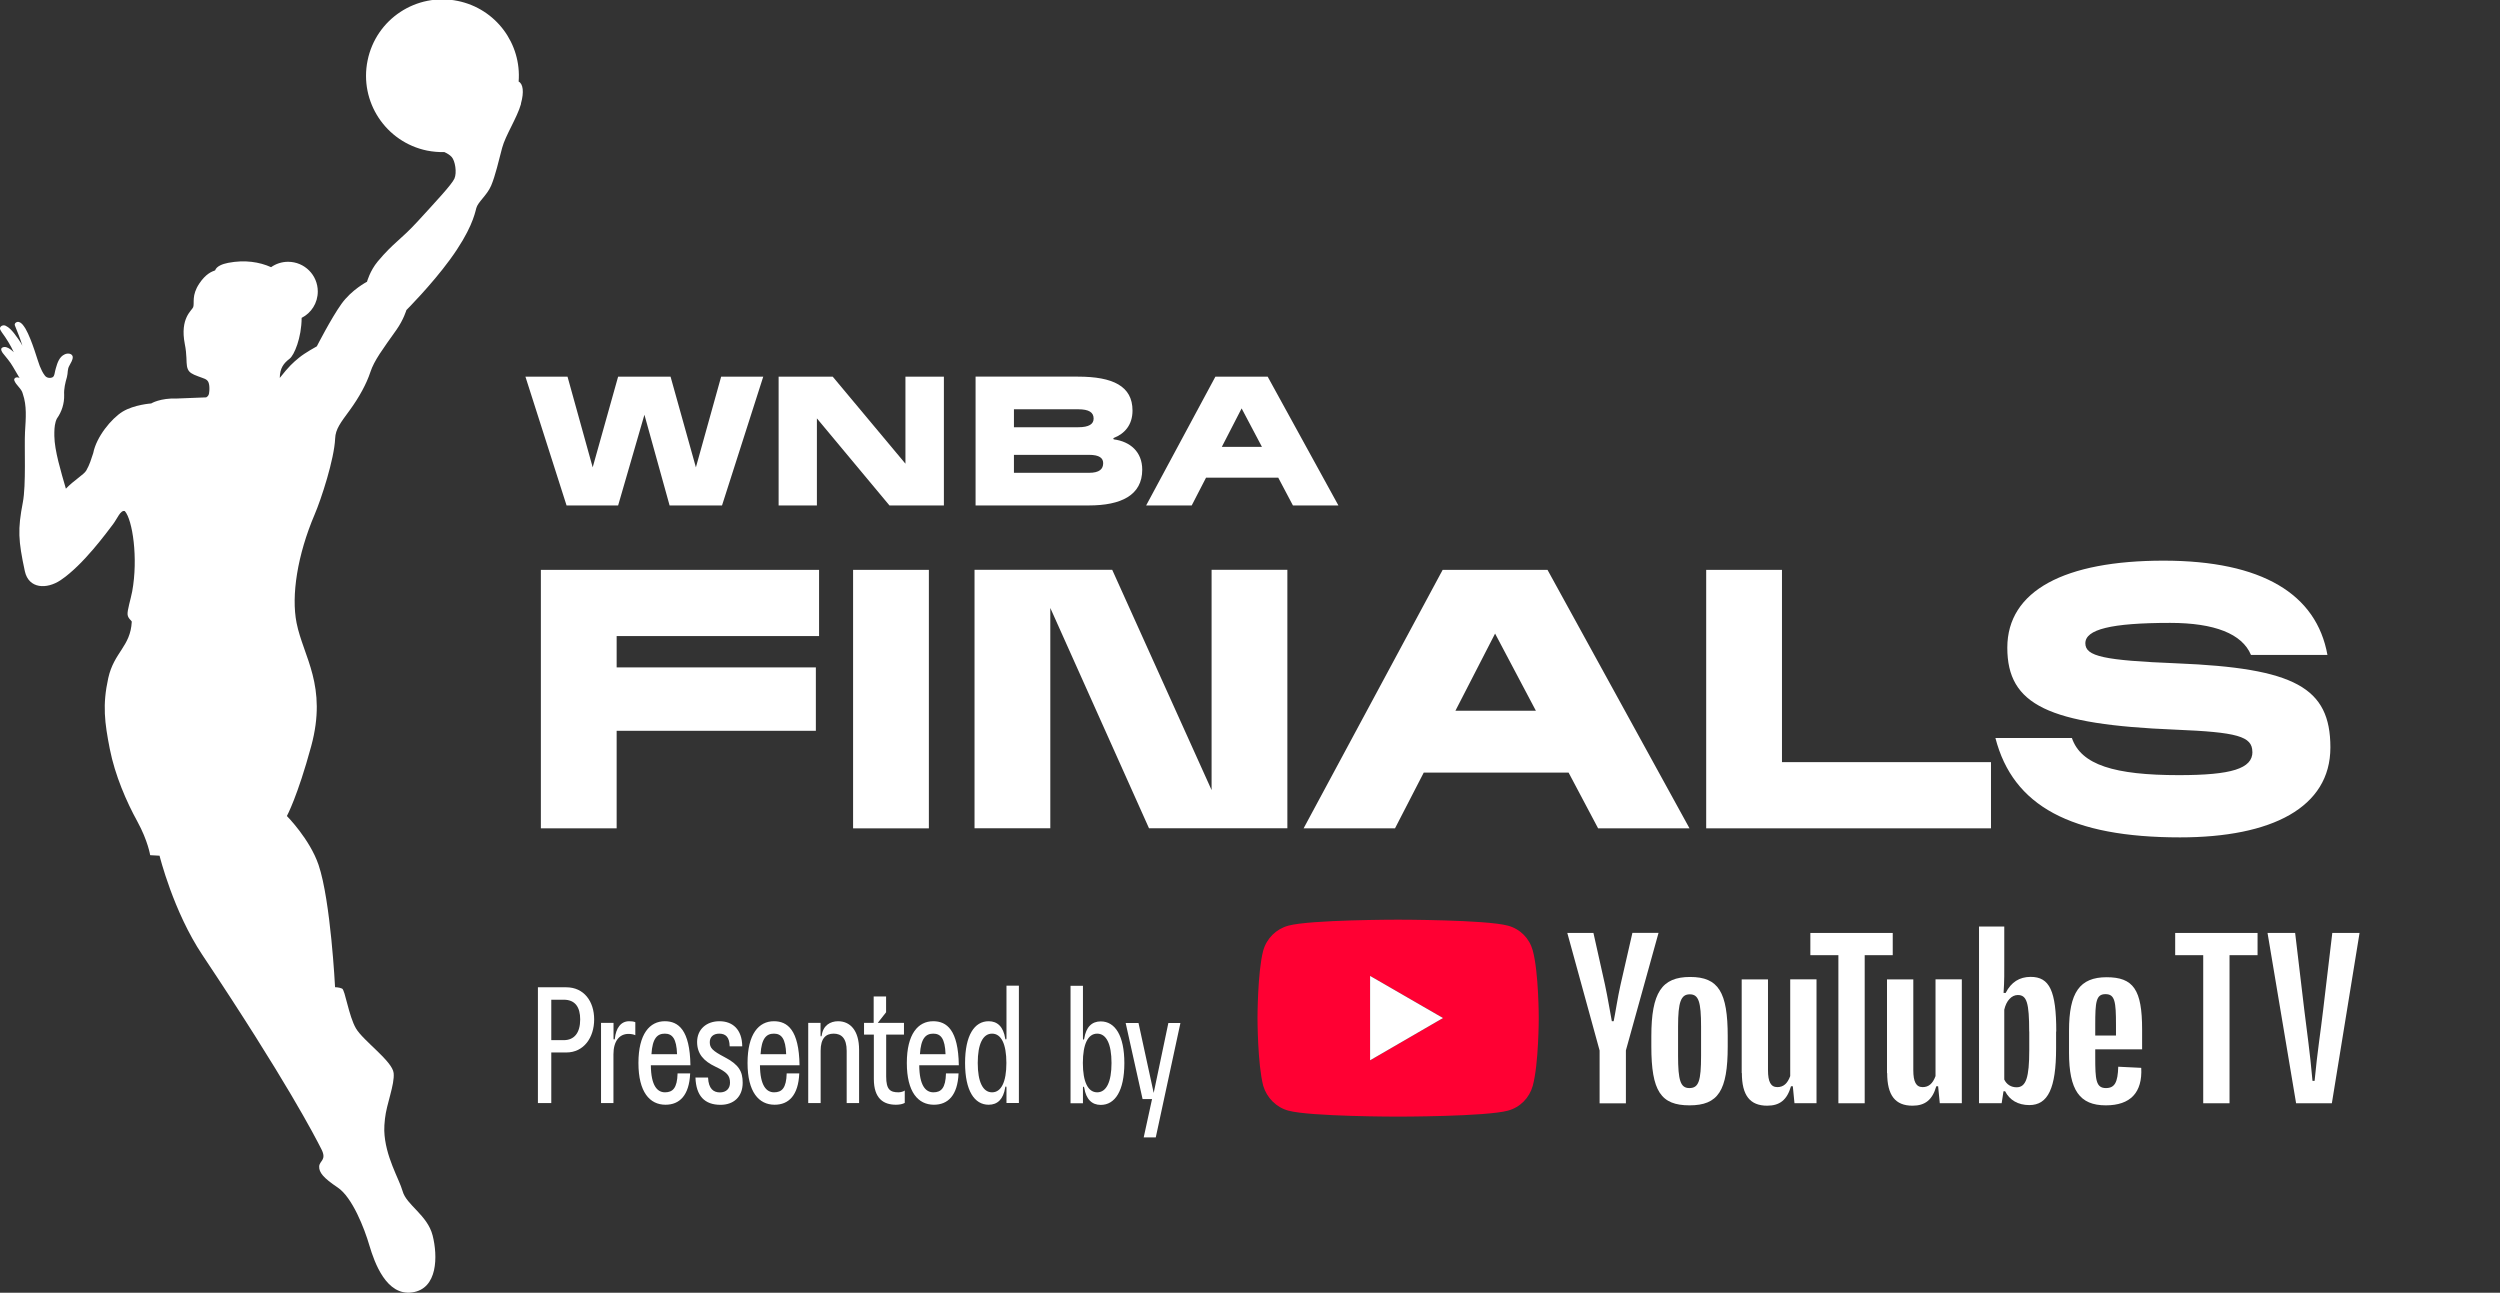 <?xml version="1.0" encoding="UTF-8"?>
<svg id="Layer_1" xmlns="http://www.w3.org/2000/svg" xmlns:xlink="http://www.w3.org/1999/xlink" viewBox="0 0 288.01 148.93">
  <rect x="0" y="0" width="288.01" height="148.93" fill="#333333" stroke="none"/>
  <defs>
    <style>
      .cls-1 {
        fill: none;
      }

      .cls-2 {
        clip-path: url(#clippath-1);
      }

      .cls-3 {
        fill: #fff;
      }

      .cls-4 {
        fill: #f03;
      }

      .cls-5 {
        clip-path: url(#clippath);
      }
    </style>
    <clipPath id="clippath">
      <rect class="cls-1" x="128.69" y="94.76" width="159.33" height="45.18"/>
    </clipPath>
    <clipPath id="clippath-1">
      <rect class="cls-1" x="128.69" y="94.76" width="159.33" height="45.18"/>
    </clipPath>
  </defs>
  <g>
    <path class="cls-3" d="M63.51,121.26v5.82h-1.54v-13.34h3.27c2.03,0,3.21,1.62,3.21,3.7s-1.18,3.81-3.21,3.81h-1.73ZM63.51,119.83h1.43c1.22,0,1.9-.84,1.9-2.39,0-1.39-.56-2.27-1.9-2.27h-1.43v4.66Z"/>
    <path class="cls-3" d="M69.25,117.84h1.43v1.82c0,.08.02.09.07.09.04,0,.08-.02.08-.09.13-1.22.69-2.01,1.65-2.01.23,0,.51.02.71.11v1.5c-.19-.09-.47-.15-.79-.15-1.05,0-1.73.84-1.73,2.35v5.62h-1.43v-9.24Z"/>
    <path class="cls-3" d="M76.67,127.27c-1.82,0-3.12-1.46-3.12-4.81s1.3-4.81,3.04-4.81c1.56,0,2.89,1,2.95,5.07h-4.56c.02,2.37.75,3.12,1.63,3.12s1.41-.47,1.45-2.18h1.45c-.11,2.54-1.22,3.61-2.84,3.61ZM75.05,121.45h2.95c-.06-1.82-.56-2.37-1.41-2.37s-1.43.51-1.54,2.37Z"/>
    <path class="cls-3" d="M84.1,124.74c0-.84-.34-1.22-1.69-1.86-1.35-.64-2.1-1.48-2.1-2.84,0-1.45,1.07-2.39,2.57-2.39s2.61.92,2.63,2.89h-1.45c-.02-1.07-.47-1.46-1.2-1.46-.66,0-1.09.36-1.09.98,0,.66.28.98,1.71,1.73,1.65.86,2.08,1.65,2.08,2.95,0,1.63-1.05,2.54-2.55,2.54-1.84,0-2.82-1.03-2.89-3.14h1.45c.06,1.31.64,1.71,1.37,1.71s1.16-.45,1.16-1.11Z"/>
    <path class="cls-3" d="M89.24,127.27c-1.82,0-3.12-1.46-3.12-4.81s1.3-4.81,3.04-4.81c1.56,0,2.89,1,2.95,5.07h-4.56c.02,2.37.75,3.12,1.63,3.12s1.41-.47,1.45-2.18h1.45c-.11,2.54-1.22,3.61-2.84,3.61ZM87.62,121.45h2.95c-.06-1.82-.56-2.37-1.41-2.37s-1.43.51-1.54,2.37Z"/>
    <path class="cls-3" d="M93.1,117.84h1.43v1.43c0,.09.02.13.06.13s.06-.04.08-.13c.15-1.13.98-1.62,1.88-1.62,1.37,0,2.42,1.03,2.42,3.29v6.14h-1.43v-6.03c0-1.43-.6-1.97-1.5-1.97s-1.5.54-1.5,1.97v6.03h-1.43v-9.24Z"/>
    <path class="cls-3" d="M103.22,127.27c-1.43,0-2.55-.7-2.55-2.97v-5.11h-1.13v-1.35h1.11v-3.04h1.43v1.82l-.96,1.22h3.02v1.35h-2.05v4.83c0,1.52.47,1.82,1.43,1.82.24,0,.62-.11.71-.21v1.43c-.23.13-.58.21-1.01.21Z"/>
    <path class="cls-3" d="M107.59,127.27c-1.82,0-3.12-1.46-3.12-4.81s1.3-4.81,3.04-4.81c1.56,0,2.89,1,2.95,5.07h-4.56c.02,2.37.75,3.12,1.63,3.12s1.41-.47,1.45-2.18h1.45c-.11,2.54-1.22,3.61-2.84,3.61ZM105.98,121.45h2.95c-.06-1.82-.56-2.37-1.41-2.37s-1.43.51-1.54,2.37Z"/>
    <path class="cls-3" d="M115.95,125.3c0-.09-.02-.13-.08-.13-.04,0-.06.04-.07.13-.21,1.33-.88,1.97-1.9,1.97-1.65,0-2.72-1.63-2.72-4.81s1.07-4.81,2.72-4.81c1.01,0,1.69.64,1.9,1.97.02.09.04.13.07.13.06,0,.08-.04.08-.13v-6.07h1.43v13.52h-1.43v-1.78ZM112.64,122.46c0,2.2.6,3.38,1.65,3.38s1.65-1.18,1.65-3.38-.6-3.38-1.65-3.38-1.65,1.18-1.65,3.38Z"/>
    <path class="cls-3" d="M123.33,127.09v-13.52h1.43v6.07c0,.09.02.13.08.13.04,0,.06-.04.07-.13.21-1.33.88-1.97,1.9-1.97,1.65,0,2.72,1.63,2.72,4.81s-1.07,4.81-2.72,4.81c-1.01,0-1.69-.64-1.9-1.97-.02-.09-.04-.13-.07-.13-.06,0-.08.04-.08.13v1.78h-1.43ZM124.75,122.46c0,2.2.6,3.38,1.65,3.38s1.65-1.18,1.65-3.38-.6-3.38-1.65-3.38-1.65,1.18-1.65,3.38Z"/>
    <path class="cls-3" d="M132.72,126.62h-1.09l-1.95-8.77h1.48l1.75,8.06,1.69-8.06h1.39l-2.84,13.18h-1.39l.96-4.41Z"/>
  </g>
  <g class="cls-5">
    <polygon class="cls-3" points="253.82 127.1 253.82 110.04 250.59 110.04 250.59 107.48 260.08 107.48 260.08 110.04 256.85 110.04 256.85 127.1 253.82 127.1"/>
    <g class="cls-2">
      <path class="cls-3" d="M261.23,107.48h3.18l1.05,8.84c.31,2.59.64,4.71.95,8.2h.24c.34-3.54.69-5.6.99-8.2l1.05-8.84h3.14l-3.19,19.62h-4.12l-3.29-19.62Z"/>
      <path class="cls-3" d="M184.28,127.12v-6.1l-3.72-13.54h3.01l1.33,5.96c.32,1.47.66,3.58.79,4.21h.21c.17-.79.47-2.79.79-4.19l1.37-5.99h3.01l-3.76,13.54v6.1h-3.03Z"/>
      <path class="cls-3" d="M199.04,119.39v1.16c0,5.11-1.1,6.79-4.4,6.79s-4.4-1.63-4.4-6.79v-1.16c0-5.04,1.2-6.84,4.47-6.84s4.33,1.75,4.33,6.84M195.97,118.27c0-2.86-.28-3.72-1.3-3.72s-1.35.88-1.35,3.72v3.34c0,2.87.28,3.74,1.3,3.74,1.08,0,1.35-.82,1.35-3.74v-3.34Z"/>
      <path class="cls-3" d="M200.65,123.62v-10.79h3.03v10.45c0,1.35.32,1.96,1.08,1.96.69,0,1.16-.4,1.48-1.27v-11.15h3.03v14.27h-2.54l-.19-1.95h-.21c-.45,1.57-1.29,2.24-2.74,2.24-1.99,0-2.92-1.19-2.92-3.76"/>
      <polygon class="cls-3" points="211.79 127.1 211.79 110.04 208.56 110.04 208.56 107.48 218.05 107.48 218.05 110.04 214.82 110.04 214.82 127.1 211.79 127.1"/>
      <path class="cls-3" d="M217.39,123.62v-10.79h3.03v10.45c0,1.35.32,1.96,1.08,1.96.69,0,1.16-.4,1.48-1.27v-11.15h3.03v14.27h-2.54l-.19-1.95h-.21c-.45,1.57-1.29,2.24-2.74,2.24-1.99,0-2.92-1.19-2.92-3.76"/>
      <path class="cls-3" d="M236.87,118.84v1.94c0,4.58-.93,6.53-3.08,6.53-1.29,0-2.28-.57-2.79-1.59h-.19l-.21,1.37h-2.61v-20.35h2.91v4.05c0,1.09.02,2.18-.08,3.6h.24c.63-1.24,1.59-1.85,2.88-1.85,2.18,0,2.95,1.61,2.95,6.29M233.77,118.84c0-3.3-.27-4.21-1.31-4.21-.72,0-1.33.66-1.56,1.69v8.05c.27.57.79.89,1.42.89,1.09,0,1.46-1.12,1.46-4.31v-2.11Z"/>
      <path class="cls-3" d="M246.79,120.89h-5.41v.91c0,2.56.07,3.55,1.23,3.55,1.01,0,1.37-.65,1.42-2.46l2.65.13c.15,2.84-1.24,4.32-4.08,4.32-3.02,0-4.24-1.75-4.24-6.08v-2.53c0-4.4,1.24-6.15,4.33-6.15s4.09,1.44,4.09,6.01v2.31ZM241.38,118.08v1.22h2.39v-1.22c0-2.69-.12-3.55-1.21-3.55s-1.18.89-1.18,3.55"/>
      <path class="cls-4" d="M148.42,127.95c-1.4-.38-2.48-1.49-2.89-2.86-.66-2.53-.66-7.81-.66-7.81,0,0,0-5.28.66-7.78.4-1.4,1.49-2.48,2.89-2.86,2.51-.69,12.64-.69,12.64-.69,0,0,10.15,0,12.66.69,1.42.38,2.48,1.47,2.86,2.86.69,2.51.69,7.78.69,7.78,0,0,0,5.28-.69,7.81-.38,1.37-1.44,2.48-2.86,2.86-2.51.69-12.66.69-12.66.69,0,0-10.13,0-12.64-.69M157.84,122.15l8.4-4.87-8.4-4.85v9.73Z"/>
      <polygon class="cls-3" points="157.84 122.15 166.24 117.28 157.84 112.43 157.84 122.15"/>
    </g>
  </g>
  <path class="cls-3" d="M60.02,11.98c-.45,1.59-1.79,3.62-2.17,5.05-.38,1.43-.79,3.24-1.27,4.36-.48,1.12-1.52,1.87-1.71,2.59-.18.71-.59,2.59-3.05,5.95-2.15,2.94-5,5.79-5,5.79,0,0-.32,1.1-1.15,2.28-1.57,2.22-2.56,3.52-3,4.86-.44,1.34-1.28,2.89-2.38,4.4-1.04,1.42-1.64,2.17-1.68,3.26-.1,2.37-1.6,6.98-2.37,8.77-1.97,4.63-2.71,9.31-2.07,12.49.78,3.89,3.57,7.23,1.68,14.19-1.57,5.78-2.8,8.04-2.8,8.04,0,0,2.63,2.64,3.65,5.63,1.4,4.13,1.9,14.09,1.9,14.09,0,0,.46,0,.81.16.35.16.76,3.16,1.6,4.59.84,1.43,4.2,3.77,4.34,5.14.13,1.34-.82,3.55-1,5.26-.06.58-.09.96-.08,1.38.09,2.96,1.72,5.56,2.11,6.96.44,1.61,2.86,2.75,3.46,5.11.6,2.36.61,6.15-2.36,6.56-2.96.42-4.33-3.41-4.92-5.39-.58-2-1.98-5.57-3.65-6.69-1.67-1.12-2.16-1.74-2.14-2.42.02-.68.91-.73.25-2.01-.74-1.46-4.05-7.89-13.71-22.37-3.35-5.02-4.93-11.43-4.93-11.43l-1.08-.06s-.25-1.64-1.48-3.89c-1.24-2.25-2.57-5.3-3.17-8.34-.6-3.05-.86-5.07-.18-8.17.67-3,2.56-3.63,2.71-6.49,0-.13-.42-.35-.48-.81-.07-.46.38-1.86.53-2.69.7-3.84.04-8.25-.85-9.25-.5-.16-.87.88-1.37,1.53-.63.81-3.39,4.66-6.03,6.43-1.58,1.06-3.67,1.02-4.12-1.04-.76-3.55-.83-4.8-.23-7.92.39-2,.16-6.43.25-8.09.1-1.66.22-3.04-.25-4.41-.14-.64-.8-.98-1-1.6,0-.34.42-.37.63-.22-.26-.43-.51-.88-.77-1.31-.33-.58-.78-1.08-1.19-1.6-.09-.14-.2-.31-.15-.49.1-.18.35-.21.54-.17.35.09.64.34.9.59-.38-.81-.85-1.58-1.39-2.31-.09-.16-.25-.33-.19-.52.09-.25.42-.33.64-.22.39.18.69.52.96.85.35.47.71.93.97,1.45-.23-.79-.56-1.55-.86-2.32-.12-.27.23-.5.47-.41.36.11.55.47.75.77.77,1.34,1.45,3.87,1.64,4.3.19.44.32.75.59,1.1.22.3.64.32.89.19s.23-.62.38-1.06c.17-.6.4-1.31,1.02-1.58.31-.15.84-.13.92.28.02.37-.22.69-.38,1.01-.27.46-.15.82-.29,1.33-.19.66-.36,1.35-.32,2.05.03.99-.27,1.94-.84,2.74-.23.46-.28,1.04-.29,1.56,0,.08,0,.37,0,.44.02,1.68.77,4.13,1.33,6.07.9-.95,2.08-1.63,2.34-2.08.41-.71.56-1.28.81-2.02.36-1.87,2.09-3.98,3.39-4.78,1.34-.81,3.29-.94,3.29-.94,0,0,1.01-.64,3.01-.57l3.32-.13c.18-.09.3-.26.33-.45.02-.13.06-.43.04-.73,0-.11-.02-.22-.04-.33-.08-.43-.3-.58-.78-.74-.33-.12-.62-.22-.94-.36-.5-.23-.72-.46-.82-.97-.09-.44,0-1.34-.25-2.56-.59-3.01.84-3.88.97-4.26.16-.5-.21-1.34.69-2.7.76-1.14,1.44-1.39,1.83-1.53.16-.47.83-.74,1.51-.87,1.93-.37,3.6-.1,4.94.5.55-.39,1.23-.62,1.96-.62,1.89,0,3.42,1.53,3.42,3.42,0,1.33-.75,2.48-1.86,3.04-.01,2.3-.86,4.31-1.39,4.71-.69.53-1.11,1.08-1.13,2.21,1.06-1.34,1.49-1.73,2.22-2.33.69-.57,2.05-1.31,2.05-1.31,0,0,1.65-3.23,2.83-4.88,1.18-1.65,2.95-2.56,2.95-2.56,0,0,.34-1.26,1.23-2.33,1.86-2.22,2.6-2.43,4.66-4.68,2.04-2.23,3.87-4.18,4.18-4.87.31-.69.08-2.07-.32-2.5-.21-.23-.51-.41-.84-.56-.65.02-1.32-.04-1.99-.17-4.76-.98-7.83-5.63-6.85-10.39.97-4.76,5.62-7.83,10.39-6.85,4.4.9,7.35,4.93,7.01,9.29.51.25.64,1.2.27,2.51"/>
  <g>
    <polygon class="cls-3" points="80.17 53.84 77.25 43.39 71.21 43.39 68.28 53.84 65.38 43.39 60.53 43.39 65.27 58.23 71.21 58.23 74.24 47.78 77.14 58.23 83.18 58.23 87.93 43.39 83.08 43.39 80.17 53.84"/>
    <path class="cls-3" d="M128.34,50.62s-.08-.02-.08-.08c0-.04.02-.08.08-.1,1.17-.46,2.13-1.44,2.13-3.14,0-2.82-2.26-3.91-6.29-3.91h-11.79v14.84h13.04c3.72,0,6.16-1.17,6.16-4.12,0-2.07-1.4-3.24-3.26-3.49ZM116.81,47.15h7.4c1.25,0,1.78.36,1.78,1.07,0,.63-.52,1-1.78,1h-7.4v-2.07ZM125.46,54.47h-8.65v-2.07h8.65c1.21,0,1.63.38,1.63.96,0,.67-.42,1.11-1.63,1.11Z"/>
    <path class="cls-3" d="M146.04,43.39h-6.02l-7.98,14.84h5.25l1.65-3.2h8.32l1.69,3.2h5.24l-8.15-14.84ZM140.76,51.48l2.28-4.43,2.34,4.43h-4.62Z"/>
    <polygon class="cls-3" points="104.31 53.42 95.93 43.39 89.7 43.39 89.7 58.23 94.11 58.23 94.11 48.2 102.47 58.23 108.74 58.23 108.74 43.39 104.31 43.39 104.31 53.42"/>
    <path class="cls-3" d="M71.04,95.43h-8.73v-29.78h32.05v7.63h-23.32v3.61h22.95v7.3h-22.95v11.24Z"/>
    <path class="cls-3" d="M98.28,65.65h8.73v29.78h-8.73v-29.78Z"/>
    <path class="cls-3" d="M139.58,91.02v-25.38h8.73v29.78h-15.94l-11.37-25.38v25.38h-8.73v-29.78h15.86l11.45,25.38Z"/>
    <path class="cls-3" d="M229.36,95.43h-32.8v-29.78h8.73v22.15h24.08v7.63Z"/>
    <path class="cls-3" d="M259.48,86.62c0-1.8-1.76-2.27-8.85-2.56-14.64-.59-19.38-2.85-19.38-9.44s6.63-10.03,18-10.03,17.62,3.86,18.88,10.86h-8.81c-1.01-2.43-4.19-3.69-9.31-3.69-6.84,0-9.77.76-9.77,2.35,0,1.51,2.14,1.97,10.53,2.31,13.59.55,17.7,2.77,17.7,9.69s-6.75,10.36-17.32,10.36c-12.54,0-19.25-3.61-21.27-11.45h8.81c1.05,3.1,4.91,4.28,12.33,4.28,6.08,0,8.47-.76,8.47-2.68Z"/>
    <path class="cls-3" d="M178.28,65.65h-12.08l-16.02,29.78h10.53l3.31-6.42h16.69l3.4,6.42h10.53l-16.36-29.78ZM167.67,81.88l4.57-8.89,4.7,8.89h-9.27Z"/>
  </g>
</svg>